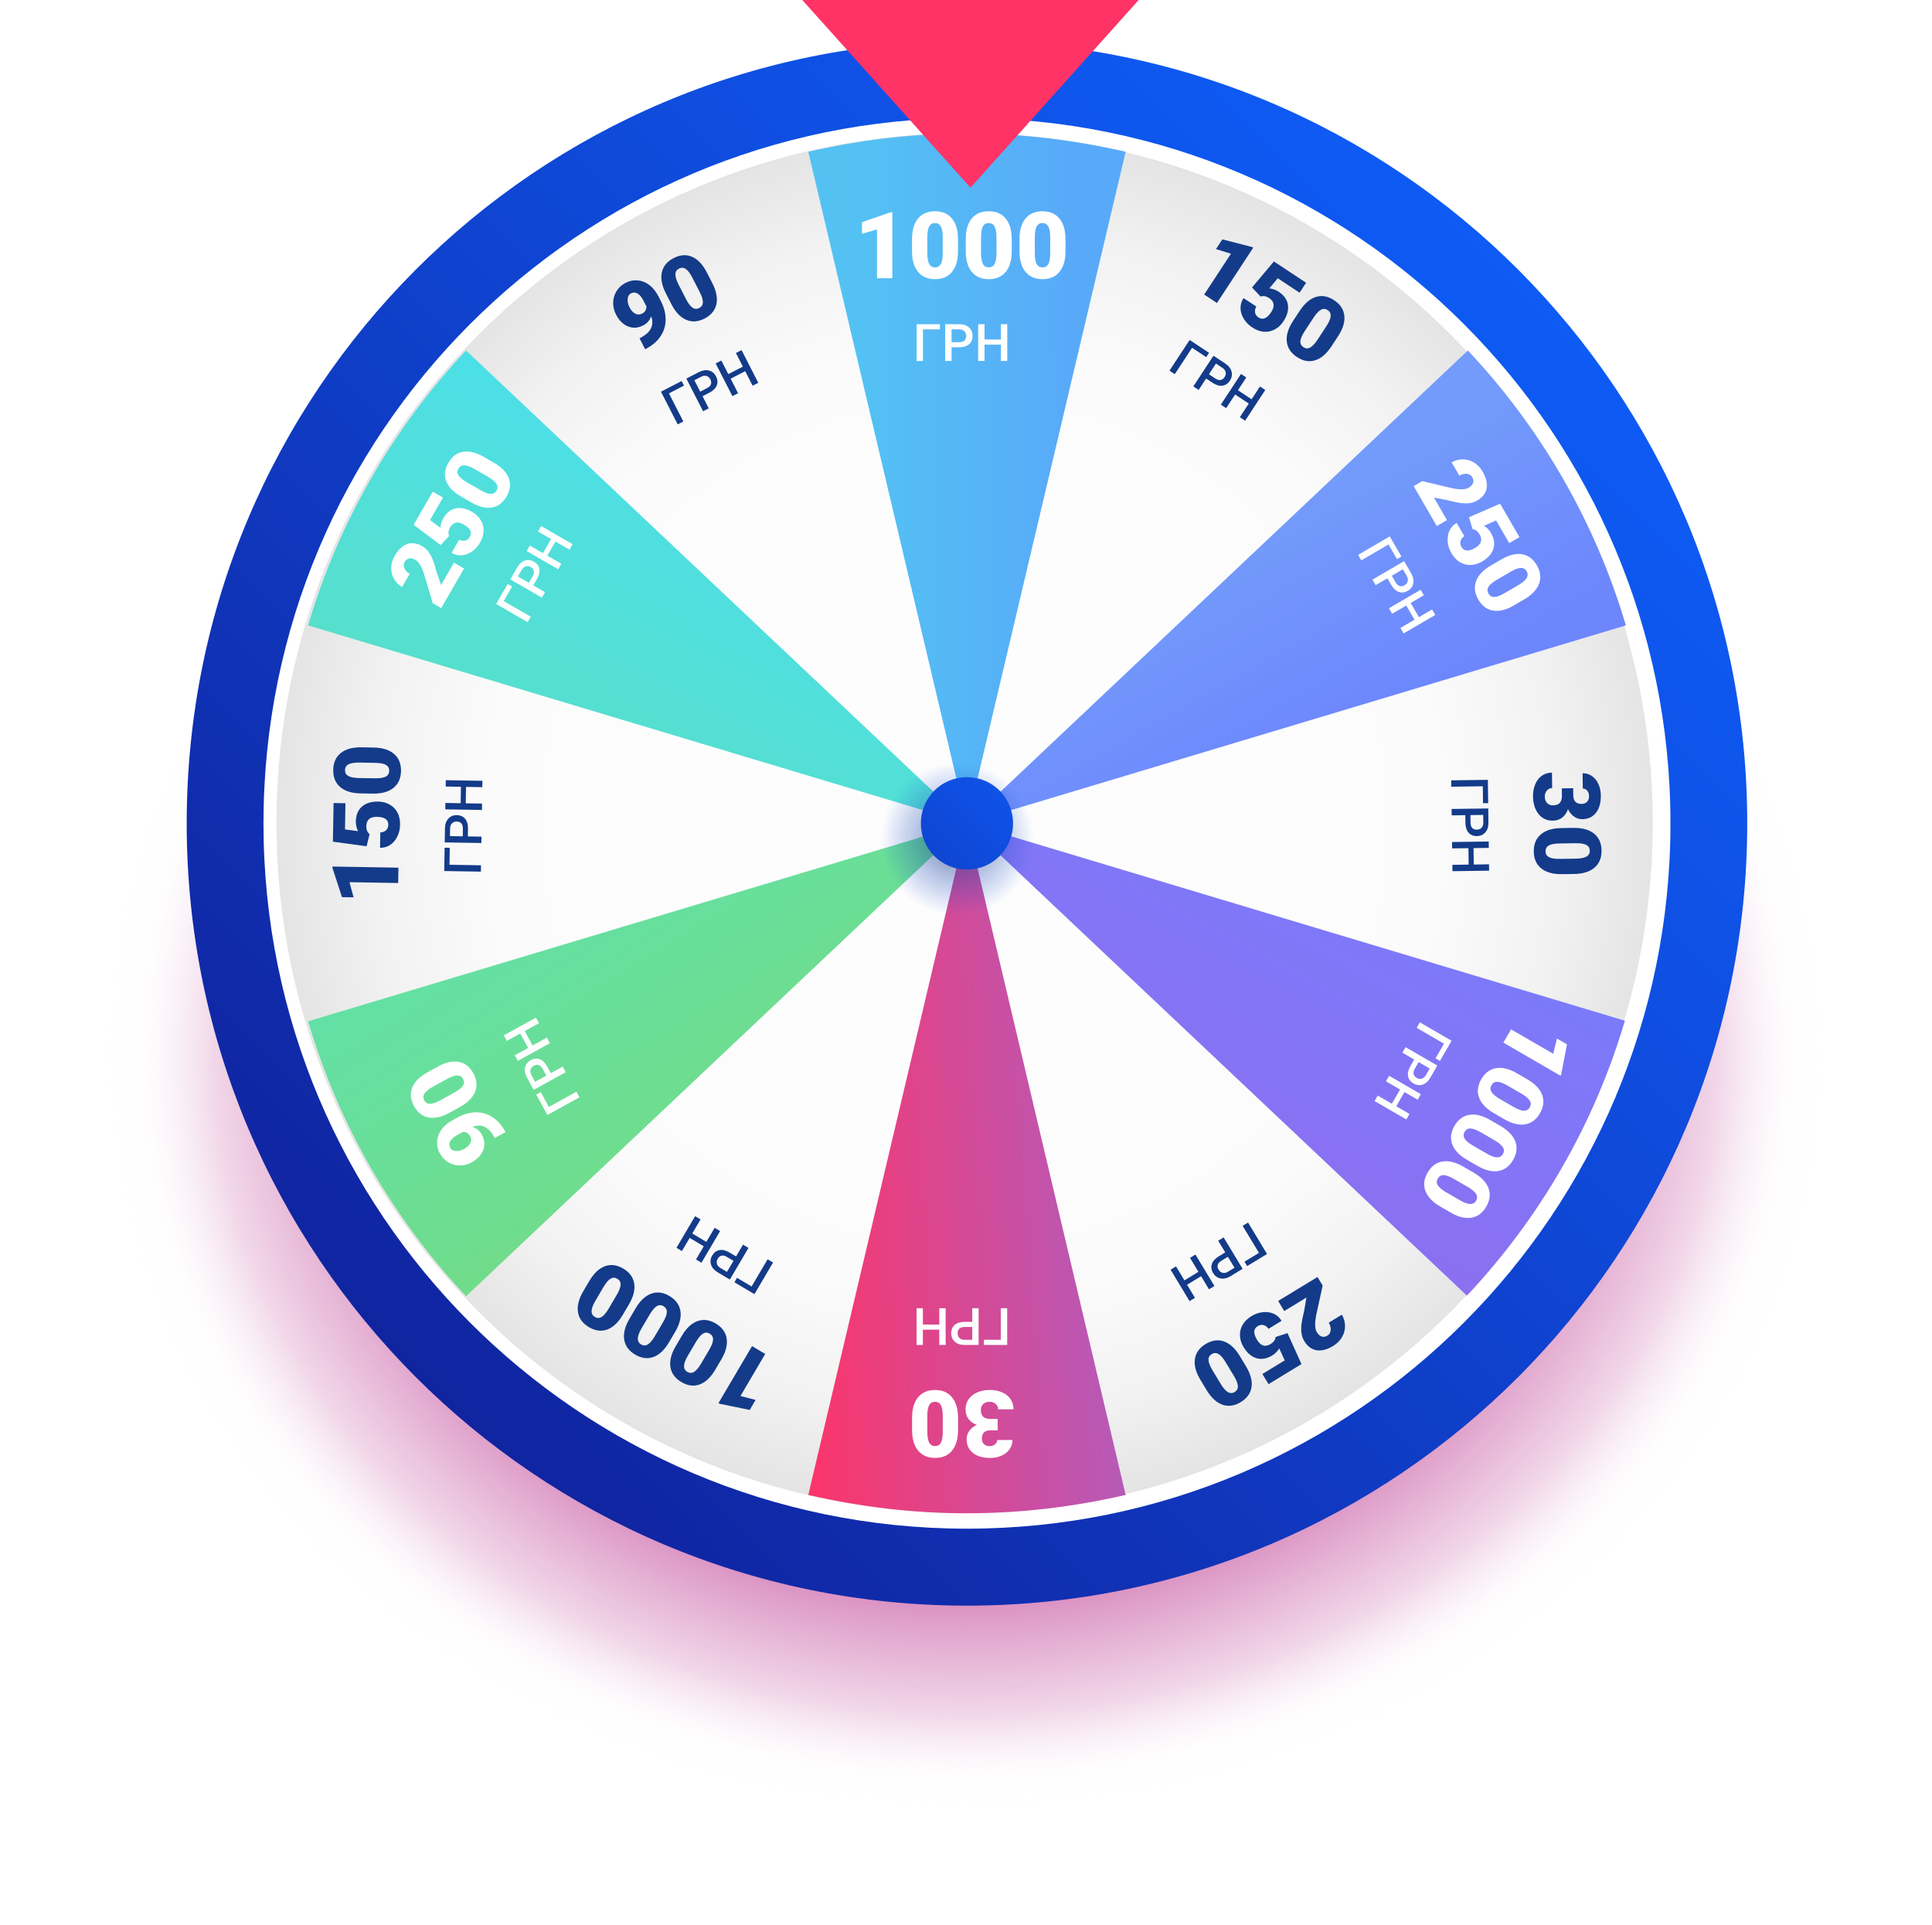 <svg width="580" height="578" viewBox="0 0 580 578" fill="none" xmlns="http://www.w3.org/2000/svg">
<g filter="url(#filter0_f)">
<path d="M290 547.551C433.594 547.551 550 444.075 550 316.432C550 188.788 433.594 85.312 290 85.312C146.406 85.312 30 188.788 30 316.432C30 444.075 146.406 547.551 290 547.551Z" fill="url(#paint0_radial)"/>
</g>
<path d="M290.291 482.041C419.66 482.041 524.534 376.892 524.534 247.184C524.534 117.475 419.66 12.326 290.291 12.326C160.922 12.326 56.048 117.475 56.048 247.184C56.048 376.892 160.922 482.041 290.291 482.041Z" fill="url(#paint1_linear)"/>
<path d="M290.291 458.93C406.929 458.93 501.483 364.128 501.483 247.184C501.483 130.24 406.929 35.438 290.291 35.438C173.653 35.438 79.099 130.24 79.099 247.184C79.099 364.128 173.653 458.93 290.291 458.93Z" fill="white"/>
<path d="M496.163 247.124C496.163 361.581 403.739 454.247 289.582 454.247C175.424 454.247 83 361.581 83 247.124C83 132.666 175.424 40 289.582 40C403.739 40 496.163 132.666 496.163 247.124Z" fill="url(#paint2_radial)"/>
<path d="M290.291 247.184L139.911 105.213C118.177 128.324 101.712 156.498 92.491 187.754L290.291 247.184Z" fill="url(#paint3_linear)"/>
<path d="M290 247L440.381 388.971C462.115 365.859 478.58 337.685 487.8 306.43L290 247Z" fill="url(#paint4_linear)"/>
<path d="M290.291 247.184L139.911 389.155C118.177 366.043 101.712 337.869 92.491 306.613L290.291 247.184Z" fill="url(#paint5_linear)"/>
<path d="M290.291 247.184L337.93 448.805C322.563 452.326 306.756 454.307 290.291 454.307C273.826 454.307 258.02 452.326 242.652 448.805L290.291 247.184Z" fill="url(#paint6_linear)"/>
<path d="M290.291 247.184L440.672 105.213C462.406 128.324 478.871 156.498 488.092 187.754L290.291 247.184Z" fill="url(#paint7_linear)"/>
<path d="M242.652 45.563C258.02 42.041 273.826 40.06 290.291 40.06C306.756 40.06 322.563 42.041 337.93 45.563L290.291 247.184L242.652 45.563Z" fill="url(#paint8_linear)"/>
<g opacity="0.7" filter="url(#filter1_f)">
<path d="M310.488 251.806C310.488 264.572 300.17 274.918 287.437 274.918C274.704 274.918 264.386 264.572 264.386 251.806C264.386 239.04 274.704 228.694 287.437 228.694C300.17 228.915 310.488 239.26 310.488 251.806Z" fill="url(#paint9_radial)"/>
</g>
<path d="M304.122 247.184C304.122 254.888 297.975 261.051 290.291 261.051C282.608 261.051 276.461 254.888 276.461 247.184C276.461 239.48 282.608 233.317 290.291 233.317C297.975 233.317 304.122 239.48 304.122 247.184Z" fill="url(#paint10_linear)"/>
<path d="M291.349 56.348L341.841 0L240.856 0L291.349 56.348Z" fill="#FF3366"/>
<path d="M267.877 83.543H263.279V68.873L258.763 70.196V66.706L267.455 63.693H267.877V83.543Z" fill="white"/>
<path d="M287.6 75.431C287.6 78.112 286.997 80.18 285.791 81.634C284.594 83.088 282.903 83.815 280.717 83.815C278.514 83.815 276.809 83.084 275.603 81.62C274.397 80.157 273.794 78.094 273.794 75.431V71.805C273.794 69.123 274.392 67.056 275.589 65.602C276.795 64.147 278.496 63.42 280.69 63.42C282.885 63.42 284.585 64.152 285.791 65.615C286.997 67.078 287.6 69.146 287.6 71.818V75.431ZM283.016 71.218C283.016 69.791 282.83 68.728 282.458 68.028C282.087 67.319 281.497 66.965 280.69 66.965C279.901 66.965 279.325 67.292 278.963 67.946C278.609 68.601 278.418 69.591 278.391 70.918V75.99C278.391 77.471 278.577 78.557 278.949 79.248C279.321 79.93 279.91 80.271 280.717 80.271C281.497 80.271 282.073 79.939 282.445 79.275C282.816 78.603 283.007 77.553 283.016 76.126V71.218Z" fill="white"/>
<path d="M303.732 75.431C303.732 78.112 303.129 80.18 301.923 81.634C300.726 83.088 299.035 83.815 296.849 83.815C294.646 83.815 292.941 83.084 291.735 81.62C290.529 80.157 289.926 78.094 289.926 75.431V71.805C289.926 69.123 290.524 67.056 291.721 65.602C292.927 64.147 294.628 63.42 296.822 63.42C299.017 63.42 300.717 64.152 301.923 65.615C303.129 67.078 303.732 69.146 303.732 71.818V75.431ZM299.148 71.218C299.148 69.791 298.962 68.728 298.59 68.028C298.219 67.319 297.629 66.965 296.822 66.965C296.033 66.965 295.457 67.292 295.095 67.946C294.741 68.601 294.551 69.591 294.523 70.918V75.99C294.523 77.471 294.709 78.557 295.081 79.248C295.453 79.93 296.042 80.271 296.849 80.271C297.629 80.271 298.205 79.939 298.577 79.275C298.949 78.603 299.139 77.553 299.148 76.126V71.218Z" fill="white"/>
<path d="M319.864 75.431C319.864 78.112 319.261 80.18 318.055 81.634C316.858 83.088 315.167 83.815 312.981 83.815C310.778 83.815 309.073 83.084 307.867 81.62C306.661 80.157 306.058 78.094 306.058 75.431V71.805C306.058 69.123 306.656 67.056 307.853 65.602C309.06 64.147 310.76 63.42 312.954 63.42C315.149 63.42 316.849 64.152 318.055 65.615C319.261 67.078 319.864 69.146 319.864 71.818V75.431ZM315.28 71.218C315.28 69.791 315.094 68.728 314.723 68.028C314.351 67.319 313.761 66.965 312.954 66.965C312.165 66.965 311.59 67.292 311.227 67.946C310.873 68.601 310.683 69.591 310.655 70.918V75.99C310.655 77.471 310.841 78.557 311.213 79.248C311.585 79.93 312.174 80.271 312.981 80.271C313.761 80.271 314.337 79.939 314.709 79.275C315.081 78.603 315.271 77.553 315.28 76.126V71.218Z" fill="white"/>
<path d="M282.158 98.878H277.079V108.361H275.175V97.333H282.158V98.878Z" fill="white"/>
<path d="M285.664 104.263V108.361H283.752V97.333H287.961C289.19 97.333 290.165 97.654 290.886 98.295C291.611 98.936 291.974 99.784 291.974 100.84C291.974 101.92 291.619 102.761 290.908 103.362C290.203 103.963 289.213 104.263 287.938 104.263H285.664ZM285.664 102.726H287.961C288.641 102.726 289.16 102.567 289.518 102.249C289.875 101.925 290.054 101.461 290.054 100.855C290.054 100.259 289.873 99.784 289.51 99.431C289.148 99.073 288.649 98.888 288.014 98.878H285.664V102.726Z" fill="white"/>
<path d="M302.387 108.361H300.483V103.46H295.563V108.361H293.651V97.333H295.563V101.923H300.483V97.333H302.387V108.361Z" fill="white"/>
<path d="M195.502 94.955C195.028 96.201 194.247 97.105 193.159 97.667C191.563 98.49 190.02 98.602 188.53 98.001C187.04 97.4 185.832 96.193 184.905 94.382C184.325 93.25 184.049 92.063 184.077 90.822C184.104 89.581 184.445 88.434 185.098 87.382C185.76 86.325 186.663 85.501 187.808 84.91C188.969 84.311 190.168 84.065 191.406 84.173C192.647 84.269 193.805 84.719 194.879 85.524C195.949 86.321 196.851 87.415 197.583 88.806L198.383 90.37C199.381 92.319 199.863 94.207 199.829 96.034C199.804 97.856 199.283 99.516 198.265 101.012C197.247 102.508 195.799 103.741 193.92 104.711L193.667 104.842L191.99 101.566L192.758 101.155C195.493 99.57 196.408 97.503 195.502 94.955ZM192.751 94.151C193.638 93.693 194.078 92.981 194.072 92.013L193.203 90.314C192.624 89.182 192.006 88.443 191.35 88.097C190.693 87.75 190.043 87.744 189.398 88.076C188.825 88.372 188.503 88.927 188.431 89.741C188.358 90.555 188.545 91.399 188.992 92.272C189.464 93.194 190.038 93.828 190.715 94.174C191.387 94.512 192.066 94.505 192.751 94.151Z" fill="#133B89"/>
<path d="M213.842 85C215.063 87.386 215.468 89.502 215.058 91.349C214.656 93.192 213.483 94.615 211.54 95.618C209.581 96.629 207.733 96.76 205.994 96.011C204.255 95.263 202.78 93.704 201.567 91.334L199.916 88.108C198.695 85.722 198.286 83.608 198.688 81.764C199.098 79.917 200.279 78.49 202.23 77.483C204.181 76.477 206.025 76.347 207.764 77.096C209.503 77.845 210.98 79.408 212.197 81.785L213.842 85ZM207.848 83.355C207.199 82.085 206.549 81.224 205.9 80.772C205.247 80.312 204.561 80.267 203.844 80.637C203.142 80.999 202.779 81.555 202.755 82.303C202.738 83.048 203.02 84.017 203.6 85.21L205.909 89.722C206.584 91.04 207.244 91.922 207.889 92.366C208.53 92.802 209.209 92.834 209.926 92.464C210.62 92.106 210.981 91.547 211.009 90.786C211.033 90.017 210.725 88.996 210.083 87.722L207.848 83.355Z" fill="#133B89"/>
<path d="M205.337 115.761L200.822 118.091L205.14 126.529L203.447 127.402L198.426 117.59L204.634 114.387L205.337 115.761Z" fill="#133B89"/>
<path d="M210.907 118.944L212.772 122.59L211.073 123.467L206.051 113.655L209.793 111.724C210.886 111.16 211.899 110.998 212.831 111.238C213.768 111.476 214.477 112.064 214.958 113.003C215.45 113.965 215.517 114.876 215.159 115.736C214.805 116.594 214.062 117.316 212.929 117.901L210.907 118.944ZM210.206 117.576L212.249 116.522C212.854 116.21 213.242 115.831 213.416 115.384C213.587 114.932 213.534 114.436 213.258 113.897C212.987 113.367 212.609 113.028 212.126 112.88C211.64 112.727 211.113 112.792 210.544 113.075L208.455 114.153L210.206 117.576Z" fill="#133B89"/>
<path d="M227.64 114.918L225.947 115.791L223.716 111.431L219.342 113.688L221.574 118.048L219.874 118.926L214.852 109.113L216.552 108.236L218.642 112.32L223.016 110.063L220.926 105.979L222.619 105.105L227.64 114.918Z" fill="#133B89"/>
<path d="M365.334 90.964L361.497 88.425L369.54 76.169L365.046 74.78L366.959 71.864L375.865 74.147L376.217 74.379L365.334 90.964Z" fill="#133B89"/>
<path d="M375.866 86.302L382.437 78.496L392.097 84.887L390.139 87.872L383.589 83.538L381.055 86.582C381.432 86.603 381.88 86.697 382.398 86.866C382.924 87.04 383.399 87.267 383.823 87.548C385.465 88.635 386.404 89.958 386.639 91.519C386.887 93.076 386.433 94.736 385.277 96.498C384.579 97.561 383.708 98.368 382.663 98.918C381.631 99.465 380.535 99.688 379.376 99.585C378.217 99.483 377.055 99.046 375.889 98.275C374.852 97.589 374.019 96.733 373.39 95.706C372.766 94.673 372.441 93.614 372.415 92.529C372.393 91.437 372.696 90.422 373.321 89.486L377.158 92.024C376.797 92.657 376.674 93.267 376.787 93.854C376.901 94.441 377.242 94.923 377.81 95.298C379.096 96.149 380.367 95.618 381.623 93.705C382.784 91.935 382.577 90.53 381.003 89.488C380.11 88.897 379.255 88.745 378.437 89.032L375.866 86.302Z" fill="#133B89"/>
<path d="M399.704 103.986C398.234 106.226 396.597 107.62 394.793 108.169C392.997 108.723 391.187 108.397 389.363 107.19C387.524 105.974 386.503 104.421 386.299 102.532C386.094 100.644 386.722 98.587 388.182 96.362L390.17 93.332C391.64 91.092 393.273 89.695 395.069 89.141C396.873 88.592 398.691 88.923 400.522 90.135C402.353 91.347 403.371 92.897 403.576 94.786C403.78 96.674 403.149 98.735 401.685 100.967L399.704 103.986ZM398.188 97.935C398.97 96.743 399.398 95.752 399.471 94.962C399.55 94.164 399.252 93.542 398.579 93.097C397.92 92.661 397.26 92.617 396.599 92.963C395.945 93.314 395.243 94.037 394.493 95.131L391.712 99.368C390.9 100.606 390.46 101.616 390.392 102.398C390.328 103.173 390.633 103.783 391.307 104.229C391.957 104.659 392.62 104.7 393.294 104.351C393.973 103.995 394.707 103.223 395.497 102.035L398.188 97.935Z" fill="#133B89"/>
<path d="M362.113 107.209L357.875 104.404L352.676 112.327L351.087 111.276L357.133 102.062L362.96 105.918L362.113 107.209Z" fill="#133B89"/>
<path d="M362.087 113.644L359.84 117.067L358.245 116.012L364.291 106.798L367.803 109.122C368.829 109.801 369.467 110.607 369.717 111.541C369.97 112.477 369.808 113.386 369.229 114.268C368.637 115.171 367.88 115.677 366.958 115.787C366.04 115.899 365.049 115.604 363.985 114.9L362.087 113.644ZM362.93 112.359L364.847 113.628C365.414 114.004 365.935 114.157 366.408 114.089C366.883 114.016 367.287 113.727 367.619 113.221C367.946 112.723 368.055 112.226 367.946 111.731C367.84 111.231 367.525 110.801 367 110.443L365.039 109.145L362.93 112.359Z" fill="#133B89"/>
<path d="M373.796 126.302L372.207 125.25L374.894 121.156L370.788 118.44L368.102 122.534L366.506 121.478L372.552 112.265L374.148 113.32L371.631 117.155L375.737 119.872L378.253 116.037L379.842 117.088L373.796 126.302Z" fill="#133B89"/>
<path d="M472.281 236.632L472.311 238.799C472.335 240.517 473.186 241.364 474.863 241.341C475.516 241.331 476.043 241.12 476.446 240.705C476.857 240.29 477.058 239.71 477.048 238.965C477.039 238.356 476.855 237.827 476.495 237.378C476.135 236.937 475.693 236.721 475.167 236.728L475.103 232.134C476.146 232.12 477.08 232.397 477.904 232.968C478.728 233.538 479.373 234.333 479.841 235.354C480.318 236.384 480.565 237.516 480.582 238.752C480.612 240.961 480.133 242.703 479.144 243.981C478.155 245.258 476.781 245.909 475.022 245.933C474.169 245.945 473.359 245.693 472.59 245.176C471.83 244.669 471.208 243.918 470.722 242.925C470.356 243.985 469.787 244.82 469.016 245.43C468.253 246.041 467.301 246.354 466.158 246.37C464.39 246.394 462.966 245.733 461.887 244.384C460.807 243.036 460.252 241.253 460.221 239.035C460.203 237.736 460.431 236.524 460.906 235.399C461.389 234.283 462.062 233.433 462.925 232.849C463.796 232.264 464.79 231.964 465.905 231.948L465.969 236.569C465.361 236.578 464.839 236.831 464.401 237.328C463.964 237.824 463.75 238.432 463.76 239.15C463.771 239.959 464.002 240.601 464.453 241.076C464.913 241.552 465.492 241.784 466.19 241.775C467.187 241.761 467.891 241.501 468.301 240.995C468.712 240.49 468.911 239.796 468.898 238.915L468.868 236.679L472.281 236.632Z" fill="#133B89"/>
<path d="M468.91 262.434C466.235 262.471 464.164 261.895 462.697 260.707C461.229 259.527 460.48 257.843 460.45 255.652C460.42 253.444 461.126 251.725 462.569 250.496C464.012 249.268 466.062 248.635 468.719 248.598L472.337 248.547C475.012 248.51 477.083 249.081 478.55 250.261C480.018 251.449 480.766 253.143 480.797 255.342C480.827 257.542 480.121 259.256 478.677 260.485C477.234 261.714 475.18 262.347 472.514 262.384L468.91 262.434ZM473.049 257.781C474.473 257.762 475.531 257.561 476.224 257.178C476.926 256.796 477.272 256.2 477.26 255.391C477.25 254.601 476.915 254.028 476.257 253.674C475.6 253.329 474.609 253.151 473.284 253.143L468.225 253.213C466.747 253.233 465.666 253.435 464.982 253.817C464.307 254.199 463.975 254.794 463.986 255.603C463.997 256.385 464.336 256.957 465.003 257.321C465.679 257.684 466.729 257.86 468.153 257.85L473.049 257.781Z" fill="#133B89"/>
<path d="M445.22 241.138L445.15 236.048L435.69 236.18L435.663 234.271L446.665 234.119L446.761 241.116L445.22 241.138Z" fill="#133B89"/>
<path d="M439.896 244.726L435.808 244.783L435.782 242.867L446.783 242.714L446.842 246.932C446.859 248.164 446.552 249.146 445.922 249.877C445.293 250.612 444.451 250.988 443.399 251.002C442.321 251.017 441.477 250.673 440.868 249.97C440.258 249.271 439.945 248.283 439.927 247.006L439.896 244.726ZM441.43 244.705L441.462 247.007C441.471 247.689 441.637 248.207 441.959 248.561C442.287 248.915 442.752 249.087 443.357 249.079C443.951 249.071 444.422 248.882 444.77 248.514C445.123 248.145 445.3 247.643 445.301 247.007L445.268 244.652L441.43 244.705Z" fill="#133B89"/>
<path d="M436.039 261.543L436.013 259.634L440.902 259.566L440.834 254.636L435.945 254.704L435.919 252.788L446.92 252.635L446.947 254.551L442.368 254.615L442.436 259.545L447.015 259.481L447.041 261.39L436.039 261.543Z" fill="#133B89"/>
<path d="M383.708 390.563L395.521 383.374L397.07 385.941L395.092 394.991C394.675 397.339 394.739 398.964 395.284 399.866C395.725 400.597 396.219 401.057 396.767 401.244C397.315 401.432 397.891 401.342 398.496 400.974C399.092 400.611 399.422 400.059 399.484 399.32C399.551 398.588 399.355 397.841 398.895 397.079L402.825 394.687C403.454 395.729 403.774 396.848 403.785 398.043C403.8 399.245 403.497 400.376 402.875 401.435C402.253 402.494 401.372 403.37 400.233 404.064C398.404 405.177 396.741 405.609 395.245 405.361C393.741 405.117 392.511 404.201 391.553 402.615C391.15 401.946 390.88 401.217 390.743 400.429C390.611 399.648 390.597 398.747 390.702 397.726C390.803 396.718 391.084 395.277 391.542 393.403L392.2 389.542L385.538 393.596L383.708 390.563Z" fill="#133B89"/>
<path d="M386.511 400.213L390.714 409.521L380.819 415.543L378.975 412.486L385.684 408.404L384.033 404.799C383.852 405.132 383.575 405.498 383.2 405.896C382.818 406.298 382.41 406.632 381.976 406.896C380.294 407.92 378.701 408.203 377.196 407.747C375.688 407.304 374.39 406.18 373.301 404.376C372.644 403.287 372.293 402.151 372.246 400.967C372.196 399.796 372.466 398.706 373.056 397.699C373.645 396.692 374.537 395.825 375.731 395.098C376.793 394.452 377.92 394.064 379.113 393.933C380.311 393.81 381.403 393.97 382.39 394.411C383.382 394.86 384.165 395.569 384.739 396.538L380.809 398.93C380.395 398.331 379.899 397.958 379.322 397.809C378.745 397.661 378.166 397.763 377.584 398.117C376.267 398.919 376.199 400.3 377.382 402.26C378.475 404.072 379.828 404.487 381.44 403.506C382.355 402.949 382.859 402.239 382.952 401.374L386.511 400.213Z" fill="#133B89"/>
<path d="M360.376 414.251C358.991 411.957 358.439 409.874 358.719 408.002C358.991 406.135 360.062 404.633 361.93 403.497C363.813 402.35 365.648 402.09 367.435 402.714C369.221 403.339 370.802 404.791 372.177 407.069L374.05 410.172C375.434 412.467 375.99 414.547 375.718 416.414C375.438 418.286 374.36 419.792 372.484 420.934C370.608 422.075 368.777 422.334 366.991 421.709C365.204 421.084 363.621 419.629 362.241 417.342L360.376 414.251ZM366.469 415.471C367.206 416.692 367.914 417.505 368.593 417.911C369.277 418.324 369.964 418.321 370.654 417.901C371.328 417.49 371.651 416.911 371.624 416.162C371.588 415.418 371.239 414.472 370.577 413.322L367.958 408.983C367.194 407.715 366.474 406.882 365.799 406.485C365.13 406.095 364.45 406.11 363.76 406.53C363.093 406.935 362.772 407.519 362.797 408.28C362.827 409.049 363.206 410.046 363.935 411.272L366.469 415.471Z" fill="#133B89"/>
<path d="M373.605 378.77L377.945 376.129L373.049 368.015L374.677 367.024L380.371 376.46L374.402 380.092L373.605 378.77Z" fill="#133B89"/>
<path d="M367.827 375.986L365.711 372.48L367.345 371.486L373.04 380.921L369.442 383.111C368.391 383.75 367.392 383.983 366.445 383.809C365.494 383.638 364.746 383.101 364.201 382.198C363.643 381.273 363.513 380.369 363.809 379.485C364.102 378.604 364.793 377.832 365.883 377.169L367.827 375.986ZM368.621 377.302L366.657 378.497C366.076 378.85 365.714 379.256 365.573 379.715C365.434 380.177 365.521 380.668 365.834 381.186C366.142 381.696 366.542 382.008 367.034 382.122C367.529 382.24 368.051 382.138 368.599 381.816L370.608 380.594L368.621 377.302Z" fill="#133B89"/>
<path d="M351.416 381.179L353.044 380.188L355.575 384.381L359.78 381.822L357.249 377.629L358.884 376.635L364.578 386.071L362.944 387.065L360.574 383.138L356.368 385.697L358.738 389.624L357.111 390.615L351.416 381.179Z" fill="#133B89"/>
<path d="M225.769 404.126L229.724 406.475L222.284 419.107L226.839 420.276L225.069 423.281L216.063 421.434L215.701 421.219L225.769 404.126Z" fill="#133B89"/>
<path d="M204.687 401.033C206.047 398.724 207.615 397.251 209.39 396.616C211.157 395.975 212.981 396.213 214.861 397.33C216.757 398.456 217.852 399.957 218.148 401.833C218.443 403.71 217.915 405.794 216.564 408.088L214.725 411.21C213.365 413.519 211.801 414.994 210.034 415.634C208.259 416.27 206.427 416.028 204.539 414.906C202.652 413.785 201.56 412.286 201.265 410.41C200.969 408.533 201.499 406.445 202.855 404.144L204.687 401.033ZM206.494 407.003C205.77 408.231 205.391 409.242 205.356 410.035C205.316 410.835 205.643 411.442 206.337 411.854C207.016 412.257 207.677 412.27 208.321 411.891C208.958 411.509 209.624 410.753 210.32 409.624L212.893 405.257C213.644 403.981 214.035 402.951 214.066 402.166C214.092 401.389 213.758 400.794 213.063 400.382C212.392 399.984 211.729 399.975 211.072 400.356C210.411 400.746 209.715 401.552 208.983 402.776L206.494 407.003Z" fill="#133B89"/>
<path d="M190.809 392.789C192.169 390.481 193.737 389.008 195.512 388.372C197.279 387.732 199.103 387.97 200.983 389.086C202.879 390.212 203.974 391.714 204.27 393.59C204.565 395.466 204.037 397.551 202.686 399.844L200.847 402.967C199.487 405.276 197.923 406.75 196.156 407.391C194.381 408.027 192.549 407.784 190.661 406.663C188.774 405.542 187.682 404.043 187.387 402.166C187.091 400.29 187.621 398.201 188.977 395.9L190.809 392.789ZM192.616 398.759C191.892 399.988 191.513 400.999 191.478 401.791C191.438 402.592 191.765 403.198 192.459 403.611C193.138 404.014 193.799 404.026 194.443 403.648C195.08 403.265 195.746 402.509 196.442 401.381L199.015 397.014C199.766 395.738 200.157 394.708 200.188 393.923C200.214 393.146 199.88 392.551 199.185 392.139C198.514 391.74 197.851 391.732 197.194 392.113C196.533 392.502 195.837 393.309 195.105 394.533L192.616 398.759Z" fill="#133B89"/>
<path d="M176.931 384.546C178.291 382.237 179.859 380.765 181.634 380.129C183.401 379.488 185.225 379.726 187.105 380.843C189.001 381.969 190.096 383.47 190.392 385.347C190.687 387.223 190.159 389.308 188.808 391.601L186.969 394.724C185.609 397.032 184.045 398.507 182.278 399.148C180.503 399.784 178.671 399.541 176.783 398.42C174.896 397.298 173.804 395.799 173.509 393.923C173.213 392.047 173.743 389.958 175.099 387.657L176.931 384.546ZM178.738 390.516C178.014 391.745 177.635 392.755 177.6 393.548C177.56 394.348 177.887 394.955 178.581 395.367C179.26 395.77 179.921 395.783 180.565 395.405C181.202 395.022 181.868 394.266 182.564 393.137L185.137 388.77C185.888 387.494 186.279 386.464 186.31 385.679C186.336 384.902 186.001 384.308 185.307 383.895C184.636 383.497 183.973 383.488 183.316 383.87C182.655 384.259 181.959 385.065 181.227 386.29L178.738 390.516Z" fill="#133B89"/>
<path d="M221.263 383.623L225.631 386.218L230.441 378.052L232.079 379.025L226.486 388.521L220.479 384.953L221.263 383.623Z" fill="#133B89"/>
<path d="M220.978 377.194L223.056 373.665L224.701 374.642L219.107 384.138L215.486 381.988C214.429 381.359 213.753 380.585 213.458 379.665C213.16 378.742 213.278 377.826 213.813 376.917C214.361 375.987 215.093 375.444 216.009 375.29C216.921 375.133 217.925 375.38 219.021 376.031L220.978 377.194ZM220.198 378.518L218.222 377.344C217.637 376.996 217.11 376.868 216.641 376.959C216.169 377.055 215.779 377.363 215.472 377.885C215.17 378.398 215.085 378.9 215.218 379.389C215.348 379.883 215.684 380.297 216.225 380.63L218.246 381.831L220.198 378.518Z" fill="#133B89"/>
<path d="M208.67 365.12L210.308 366.093L207.822 370.313L212.055 372.827L214.54 368.607L216.185 369.584L210.591 379.08L208.946 378.103L211.275 374.151L207.043 371.637L204.714 375.589L203.076 374.616L208.67 365.12Z" fill="#133B89"/>
<path d="M119.619 260.488L119.541 265.095L104.907 264.845L106.15 269.393L102.668 269.333L99.81 260.572L99.818 260.149L119.619 260.488Z" fill="#133B89"/>
<path d="M110.042 254.066L99.944 252.679L100.141 241.079L103.704 241.14L103.571 249.005L107.494 249.522C107.309 249.192 107.148 248.762 107.012 248.233C106.876 247.694 106.813 247.17 106.821 246.661C106.855 244.689 107.465 243.186 108.653 242.152C109.831 241.109 111.472 240.605 113.576 240.641C114.845 240.663 115.992 240.969 117.016 241.559C118.031 242.14 118.806 242.949 119.342 243.985C119.877 245.021 120.133 246.239 120.11 247.639C120.088 248.884 119.815 250.047 119.288 251.129C118.753 252.21 118.036 253.053 117.137 253.655C116.229 254.258 115.213 254.545 114.089 254.517L114.167 249.909C114.893 249.876 115.473 249.654 115.906 249.244C116.339 248.833 116.561 248.287 116.573 247.605C116.599 246.06 115.47 245.268 113.185 245.229C111.073 245.193 110 246.12 109.968 248.01C109.95 249.083 110.281 249.888 110.961 250.427L110.042 254.066Z" fill="#133B89"/>
<path d="M112.137 224.418C114.812 224.464 116.864 225.103 118.294 226.337C119.725 227.561 120.421 229.268 120.384 231.458C120.347 233.667 119.588 235.363 118.107 236.546C116.627 237.73 114.559 238.299 111.902 238.254L108.285 238.192C105.61 238.146 103.557 237.511 102.127 236.286C100.697 235.053 100 233.337 100.038 231.138C100.075 228.938 100.834 227.247 102.314 226.063C103.794 224.88 105.867 224.311 108.533 224.356L112.137 224.418ZM107.857 228.94C106.433 228.915 105.369 229.084 104.665 229.444C103.951 229.805 103.588 230.389 103.574 231.198C103.56 231.989 103.877 232.571 104.524 232.946C105.17 233.312 106.155 233.519 107.479 233.569L112.538 233.656C114.016 233.681 115.103 233.513 115.798 233.153C116.484 232.792 116.834 232.207 116.848 231.398C116.861 230.616 116.54 230.034 115.885 229.65C115.22 229.266 114.176 229.057 112.753 229.024L107.857 228.94Z" fill="#133B89"/>
<path d="M135.024 254.522L134.937 259.611L144.397 259.773L144.365 261.681L133.364 261.493L133.482 254.495L135.024 254.522Z" fill="#133B89"/>
<path d="M140.455 251.1L144.543 251.17L144.51 253.086L133.509 252.898L133.581 248.68C133.602 247.448 133.938 246.476 134.59 245.765C135.242 245.049 136.095 244.7 137.148 244.718C138.225 244.737 139.058 245.107 139.645 245.829C140.233 246.546 140.516 247.543 140.494 248.821L140.455 251.1ZM138.922 251.074L138.961 248.772C138.972 248.09 138.822 247.567 138.511 247.203C138.195 246.84 137.734 246.652 137.13 246.642C136.536 246.632 136.059 246.805 135.7 247.163C135.336 247.52 135.144 248.017 135.123 248.653L135.083 251.008L138.922 251.074Z" fill="#133B89"/>
<path d="M144.827 234.411L144.795 236.32L139.906 236.236L139.823 241.166L144.711 241.25L144.679 243.165L133.678 242.977L133.71 241.061L138.289 241.14L138.373 236.21L133.794 236.131L133.826 234.223L144.827 234.411Z" fill="#133B89"/>
<path d="M299.502 429.41L297.339 429.41C295.625 429.41 294.768 430.251 294.768 431.932C294.768 432.587 294.972 433.119 295.38 433.528C295.788 433.946 296.364 434.155 297.108 434.155C297.715 434.155 298.246 433.977 298.699 433.623C299.144 433.268 299.366 432.828 299.366 432.301L303.95 432.301C303.95 433.346 303.659 434.277 303.079 435.095C302.499 435.913 301.696 436.549 300.671 437.004C299.638 437.467 298.504 437.699 297.271 437.699C295.067 437.699 293.335 437.195 292.075 436.186C290.814 435.177 290.184 433.791 290.184 432.028C290.184 431.174 290.447 430.365 290.973 429.601C291.49 428.847 292.247 428.233 293.245 427.761C292.193 427.379 291.368 426.797 290.769 426.016C290.171 425.243 289.871 424.284 289.871 423.139C289.871 421.367 290.552 419.949 291.912 418.886C293.272 417.822 295.058 417.291 297.271 417.291C298.568 417.291 299.774 417.536 300.889 418.027C301.995 418.527 302.834 419.213 303.406 420.085C303.977 420.967 304.262 421.967 304.262 423.085L299.651 423.085C299.651 422.476 299.406 421.949 298.917 421.503C298.427 421.058 297.824 420.835 297.108 420.835C296.301 420.835 295.657 421.058 295.176 421.503C294.696 421.958 294.455 422.535 294.455 423.235C294.455 424.234 294.705 424.943 295.203 425.361C295.702 425.779 296.391 425.988 297.271 425.988L299.502 425.988L299.502 429.41Z" fill="white"/>
<path d="M273.807 425.675C273.807 422.994 274.41 420.926 275.616 419.472C276.813 418.018 278.505 417.291 280.69 417.291C282.894 417.291 284.598 418.022 285.804 419.485C287.01 420.949 287.613 423.012 287.613 425.675L287.613 429.301C287.613 431.982 287.015 434.05 285.818 435.504C284.612 436.958 282.912 437.686 280.717 437.686C278.523 437.686 276.822 436.954 275.616 435.491C274.41 434.027 273.807 431.96 273.807 429.288L273.807 425.675ZM278.391 429.887C278.391 431.314 278.577 432.378 278.949 433.078C279.321 433.787 279.91 434.141 280.717 434.141C281.506 434.141 282.082 433.814 282.445 433.159C282.798 432.505 282.989 431.514 283.016 430.187L283.016 425.116C283.016 423.634 282.83 422.548 282.458 421.858C282.086 421.176 281.497 420.835 280.69 420.835C279.91 420.835 279.334 421.167 278.963 421.83C278.591 422.503 278.4 423.553 278.391 424.98L278.391 429.887Z" fill="white"/>
<path d="M295.382 402.228L300.46 402.228L300.46 392.745L302.364 392.745L302.364 403.773L295.382 403.773L295.382 402.228Z" fill="white"/>
<path d="M291.875 396.843L291.875 392.745L293.787 392.745L293.787 403.773L289.578 403.773C288.349 403.773 287.374 403.452 286.654 402.811C285.928 402.169 285.566 401.321 285.566 400.266C285.566 399.185 285.921 398.345 286.631 397.744C287.336 397.143 288.326 396.843 289.601 396.843L291.875 396.843ZM291.875 398.38L289.578 398.38C288.898 398.38 288.379 398.539 288.022 398.857C287.664 399.18 287.485 399.645 287.485 400.251C287.485 400.847 287.666 401.321 288.029 401.675C288.392 402.033 288.891 402.217 289.525 402.228L291.875 402.228L291.875 398.38Z" fill="white"/>
<path d="M275.152 392.745L277.057 392.745L277.057 397.645L281.976 397.645L281.976 392.745L283.888 392.745L283.888 403.773L281.976 403.773L281.976 399.183L277.057 399.183L277.057 403.773L275.152 403.773L275.152 392.745Z" fill="white"/>
<path d="M451.326 313.011L453.621 309.018L466.29 316.363L467.403 311.78L470.417 313.527L468.679 322.584L468.469 322.95L451.326 313.011Z" fill="white"/>
<path d="M448.484 334.2C446.168 332.858 444.684 331.299 444.03 329.523C443.372 327.756 443.588 325.923 444.679 324.025C445.779 322.112 447.263 320.997 449.128 320.683C450.994 320.368 453.077 320.877 455.377 322.211L458.509 324.027C460.825 325.369 462.312 326.924 462.97 328.692C463.624 330.467 463.403 332.308 462.307 334.214C461.211 336.119 459.731 337.229 457.865 337.544C455.999 337.859 453.912 337.347 451.604 336.009L448.484 334.2ZM454.411 332.329C455.643 333.043 456.654 333.414 457.444 333.442C458.242 333.474 458.843 333.14 459.246 332.439C459.64 331.754 459.645 331.09 459.26 330.447C458.872 329.812 458.111 329.151 456.979 328.463L452.599 325.924C451.32 325.182 450.289 324.799 449.506 324.776C448.732 324.758 448.144 325.099 447.741 325.8C447.351 326.477 447.35 327.143 447.738 327.798C448.133 328.458 448.944 329.149 450.172 329.871L454.411 332.329Z" fill="white"/>
<path d="M440.429 348.209C438.114 346.867 436.629 345.308 435.975 343.533C435.317 341.765 435.534 339.932 436.625 338.034C437.725 336.121 439.208 335.007 441.074 334.692C442.94 334.377 445.023 334.887 447.323 336.22L450.455 338.036C452.77 339.378 454.257 340.933 454.915 342.701C455.569 344.477 455.348 346.317 454.252 348.223C453.157 350.129 451.676 351.239 449.81 351.553C447.944 351.868 445.857 351.356 443.55 350.018L440.429 348.209ZM446.356 346.338C447.589 347.053 448.6 347.424 449.39 347.451C450.188 347.483 450.788 347.149 451.191 346.448C451.585 345.763 451.59 345.099 451.206 344.456C450.817 343.822 450.057 343.16 448.924 342.472L444.544 339.933C443.265 339.191 442.234 338.809 441.452 338.786C440.678 338.767 440.089 339.108 439.686 339.809C439.297 340.486 439.296 341.153 439.683 341.808C440.078 342.467 440.89 343.158 442.118 343.881L446.356 346.338Z" fill="white"/>
<path d="M432.375 362.219C430.059 360.876 428.575 359.317 427.921 357.542C427.263 355.774 427.479 353.941 428.57 352.044C429.67 350.13 431.153 349.016 433.019 348.701C434.885 348.387 436.968 348.896 439.268 350.229L442.4 352.045C444.716 353.388 446.203 354.943 446.861 356.71C447.515 358.486 447.294 360.326 446.198 362.232C445.102 364.138 443.621 365.248 441.756 365.563C439.89 365.877 437.803 365.366 435.495 364.028L432.375 362.219ZM438.302 360.347C439.534 361.062 440.545 361.433 441.335 361.46C442.133 361.492 442.734 361.158 443.137 360.457C443.531 359.772 443.535 359.108 443.151 358.466C442.763 357.831 442.002 357.169 440.87 356.481L436.49 353.942C435.21 353.2 434.18 352.818 433.397 352.795C432.623 352.776 432.034 353.118 431.632 353.818C431.242 354.496 431.241 355.162 431.629 355.817C432.024 356.477 432.835 357.168 434.063 357.89L438.302 360.347Z" fill="white"/>
<path d="M430.951 317.734L433.486 313.324L425.297 308.576L426.248 306.922L435.772 312.444L432.285 318.507L430.951 317.734Z" fill="white"/>
<path d="M424.55 318.082L421.011 316.03L421.965 314.37L431.489 319.892L429.388 323.547C428.774 324.615 428.01 325.301 427.097 325.605C426.181 325.914 425.267 325.804 424.356 325.276C423.423 324.735 422.874 324.005 422.71 323.088C422.543 322.174 422.778 321.164 423.414 320.057L424.55 318.082ZM425.877 318.852L424.73 320.847C424.391 321.438 424.269 321.968 424.365 322.438C424.466 322.91 424.778 323.298 425.301 323.601C425.816 323.9 426.316 323.98 426.802 323.842C427.293 323.706 427.701 323.366 428.027 322.819L429.2 320.779L425.877 318.852Z" fill="white"/>
<path d="M412.661 330.553L413.612 328.899L417.844 331.353L420.3 327.081L416.068 324.627L417.023 322.967L426.547 328.489L425.592 330.149L421.628 327.851L419.172 332.123L423.136 334.421L422.185 336.075L412.661 330.553Z" fill="white"/>
<path d="M431.329 157.924L424.392 145.945L426.978 144.435L435.956 146.577C438.287 147.035 439.907 146.999 440.815 146.468C441.552 146.038 442.019 145.55 442.216 145.003C442.413 144.457 442.335 143.877 441.979 143.264C441.629 142.659 441.086 142.318 440.35 142.243C439.623 142.163 438.875 142.347 438.107 142.796L435.799 138.81C436.849 138.197 437.969 137.896 439.159 137.905C440.358 137.91 441.478 138.234 442.521 138.877C443.565 139.519 444.421 140.418 445.09 141.574C446.164 143.429 446.563 145.105 446.287 146.602C446.016 148.107 445.081 149.326 443.483 150.26C442.809 150.653 442.078 150.912 441.29 151.035C440.509 151.154 439.612 151.152 438.597 151.03C437.595 150.91 436.165 150.604 434.307 150.111L430.473 149.384L434.385 156.14L431.329 157.924Z" fill="white"/>
<path d="M440.995 155.278L450.346 151.222L456.157 161.256L453.078 163.054L449.138 156.25L445.516 157.845C445.844 158.032 446.203 158.316 446.593 158.699C446.987 159.09 447.311 159.505 447.566 159.945C448.554 161.651 448.806 163.255 448.324 164.757C447.853 166.262 446.709 167.546 444.891 168.607C443.794 169.248 442.656 169.581 441.476 169.608C440.308 169.637 439.228 169.348 438.236 168.738C437.244 168.129 436.397 167.219 435.696 166.009C435.073 164.932 434.707 163.794 434.6 162.594C434.5 161.39 434.679 160.297 435.138 159.314C435.604 158.326 436.325 157.553 437.301 156.993L439.609 160.979C439.005 161.384 438.623 161.875 438.464 162.452C438.306 163.028 438.397 163.611 438.738 164.201C439.512 165.537 440.886 165.629 442.861 164.476C444.686 163.41 445.126 162.059 444.179 160.424C443.642 159.497 442.943 158.979 442.084 158.871L440.995 155.278Z" fill="white"/>
<path d="M454.484 181.75C452.172 183.1 450.087 183.618 448.228 183.305C446.374 182.999 444.898 181.899 443.801 180.005C442.695 178.095 442.47 176.248 443.126 174.466C443.782 172.684 445.258 171.123 447.554 169.782L450.68 167.957C452.991 166.607 455.074 166.085 456.929 166.391C458.788 166.704 460.268 167.812 461.37 169.714C462.471 171.616 462.694 173.459 462.038 175.241C461.382 177.023 459.902 178.586 457.598 179.931L454.484 181.75ZM455.815 175.656C457.045 174.938 457.868 174.241 458.285 173.567C458.709 172.887 458.719 172.198 458.314 171.498C457.918 170.815 457.347 170.48 456.6 170.495C455.859 170.518 454.909 170.852 453.752 171.496L449.38 174.049C448.102 174.795 447.259 175.503 446.851 176.173C446.449 176.838 446.452 177.521 446.857 178.22C447.248 178.896 447.823 179.228 448.582 179.217C449.348 179.2 450.349 178.837 451.583 178.127L455.815 175.656Z" fill="white"/>
<path d="M419.391 167.86L416.842 163.458L408.668 168.232L407.712 166.581L417.218 161.029L420.723 167.082L419.391 167.86Z" fill="white"/>
<path d="M416.509 173.61L412.977 175.673L412.017 174.016L421.524 168.464L423.637 172.113C424.254 173.179 424.467 174.185 424.275 175.132C424.087 176.084 423.538 176.825 422.628 177.357C421.696 177.901 420.793 178.016 419.919 177.703C419.047 177.394 418.291 176.687 417.651 175.582L416.509 173.61ZM417.835 172.836L418.988 174.828C419.329 175.417 419.727 175.787 420.18 175.937C420.639 176.084 421.129 176.005 421.651 175.7C422.165 175.4 422.483 175.004 422.606 174.512C422.733 174.017 422.641 173.492 422.331 172.937L421.151 170.899L417.835 172.836Z" fill="white"/>
<path d="M421.371 190.169L420.415 188.519L424.64 186.052L422.17 181.787L417.946 184.254L416.986 182.597L426.493 177.046L427.453 178.703L423.496 181.013L425.965 185.278L429.922 182.967L430.878 184.618L421.371 190.169Z" fill="white"/>
<path d="M141.861 338.308C143.114 338.747 144.035 339.505 144.623 340.581C145.486 342.159 145.638 343.704 145.079 345.216C144.519 346.727 143.35 347.974 141.57 348.955C140.458 349.568 139.283 349.878 138.046 349.886C136.81 349.893 135.658 349.584 134.592 348.958C133.522 348.324 132.678 347.441 132.059 346.309C131.431 345.162 131.155 343.966 131.229 342.721C131.292 341.473 131.71 340.299 132.483 339.198C133.249 338.102 134.314 337.167 135.68 336.393L137.218 335.546C139.133 334.49 141 333.953 142.821 333.935C144.637 333.909 146.303 334.386 147.821 335.365C149.338 336.343 150.604 337.761 151.62 339.618L151.757 339.869L148.539 341.643L148.109 340.885C146.457 338.185 144.375 337.326 141.861 338.308ZM141.132 341.09C140.653 340.213 139.932 339.791 138.968 339.825L137.299 340.745C136.187 341.358 135.467 341.998 135.139 342.666C134.812 343.335 134.822 343.987 135.171 344.625C135.48 345.191 136.041 345.499 136.854 345.549C137.667 345.598 138.503 345.387 139.361 344.914C140.267 344.414 140.883 343.82 141.21 343.132C141.529 342.448 141.503 341.767 141.132 341.09Z" fill="white"/>
<path d="M131.46 320.189C133.803 318.897 135.901 318.431 137.752 318.79C139.598 319.141 141.046 320.278 142.097 322.199C143.155 324.135 143.335 325.986 142.635 327.752C141.936 329.517 140.422 331.041 138.094 332.325L134.923 334.072C132.579 335.364 130.484 335.835 128.638 335.484C126.787 335.124 125.334 333.98 124.28 332.051C123.225 330.122 123.048 328.275 123.748 326.51C124.447 324.745 125.965 323.218 128.301 321.93L131.46 320.189ZM129.979 326.249C128.732 326.936 127.892 327.612 127.458 328.276C127.017 328.945 126.991 329.634 127.379 330.343C127.758 331.037 128.32 331.385 129.067 331.388C129.809 331.384 130.766 331.074 131.939 330.458L136.373 328.014C137.668 327.3 138.528 326.613 138.954 325.954C139.371 325.298 139.386 324.616 138.998 323.907C138.623 323.221 138.056 322.875 137.298 322.868C136.531 322.865 135.522 323.204 134.27 323.883L129.979 326.249Z" fill="white"/>
<path d="M162.325 327.853L164.765 332.317L173.055 327.747L173.97 329.421L164.329 334.735L160.974 328.598L162.325 327.853Z" fill="white"/>
<path d="M165.348 322.176L168.93 320.201L169.848 321.882L160.208 327.196L158.185 323.496C157.595 322.416 157.406 321.405 157.621 320.462C157.833 319.516 158.4 318.788 159.323 318.279C160.267 317.759 161.173 317.666 162.04 318.001C162.904 318.331 163.642 319.056 164.255 320.177L165.348 322.176ZM164.003 322.917L162.9 320.898C162.573 320.3 162.184 319.92 161.734 319.759C161.28 319.601 160.788 319.667 160.258 319.959C159.737 320.246 159.41 320.635 159.275 321.124C159.136 321.615 159.214 322.143 159.511 322.705L160.64 324.771L164.003 322.917Z" fill="white"/>
<path d="M160.894 305.502L161.809 307.176L157.525 309.537L159.889 313.861L164.173 311.5L165.092 313.18L155.451 318.495L154.532 316.814L158.545 314.602L156.181 310.278L152.168 312.49L151.253 310.816L160.894 305.502Z" fill="white"/>
<path d="M139.317 170.675L132.465 182.566L129.892 181.078L127.296 172.273C126.538 170.034 125.707 168.654 124.803 168.131C124.07 167.707 123.421 167.544 122.854 167.643C122.288 167.742 121.829 168.096 121.479 168.705C121.133 169.306 121.109 169.942 121.407 170.614C121.698 171.282 122.226 171.837 122.99 172.278L120.71 176.234C119.665 175.63 118.853 174.812 118.274 173.78C117.686 172.743 117.411 171.616 117.447 170.399C117.483 169.182 117.832 167.999 118.493 166.853C119.554 165.011 120.795 163.841 122.215 163.341C123.641 162.834 125.148 163.04 126.738 163.96C127.409 164.348 127.992 164.852 128.487 165.471C128.975 166.086 129.416 166.862 129.812 167.798C130.205 168.722 130.648 170.108 131.143 171.954L132.412 175.622L136.277 168.916L139.317 170.675Z" fill="white"/>
<path d="M132.273 163.635L124.174 157.561L129.914 147.601L132.977 149.373L129.086 156.126L132.242 158.467C132.24 158.092 132.308 157.642 132.444 157.117C132.584 156.584 132.78 156.1 133.032 155.663C134.008 153.969 135.259 152.961 136.786 152.638C138.31 152.302 139.976 152.657 141.785 153.703C142.876 154.335 143.725 155.153 144.33 156.159C144.932 157.152 145.217 158.227 145.184 159.384C145.152 160.541 144.789 161.72 144.097 162.921C143.481 163.99 142.685 164.867 141.709 165.55C140.725 166.23 139.698 166.614 138.628 166.702C137.551 166.787 136.531 166.545 135.569 165.978L137.849 162.022C138.495 162.344 139.104 162.431 139.678 162.284C140.251 162.137 140.706 161.771 141.043 161.186C141.808 159.86 141.208 158.628 139.243 157.492C137.427 156.441 136.051 156.728 135.116 158.351C134.585 159.271 134.486 160.129 134.817 160.924L132.273 163.635Z" fill="white"/>
<path d="M148.324 138.947C150.624 140.277 152.098 141.822 152.747 143.581C153.401 145.332 153.186 147.148 152.102 149.029C151.01 150.925 149.537 152.029 147.684 152.34C145.831 152.652 143.762 152.148 141.478 150.826L138.368 149.027C136.069 147.697 134.592 146.156 133.938 144.405C133.289 142.646 133.508 140.822 134.596 138.934C135.685 137.045 137.155 135.945 139.008 135.633C140.861 135.322 142.934 135.829 145.225 137.154L148.324 138.947ZM142.438 140.801C141.214 140.093 140.21 139.725 139.425 139.698C138.633 139.666 138.037 139.998 137.637 140.692C137.245 141.371 137.241 142.029 137.622 142.666C138.008 143.294 138.763 143.95 139.888 144.632L144.237 147.148C145.508 147.883 146.532 148.262 147.309 148.284C148.078 148.303 148.662 147.965 149.062 147.27C149.449 146.599 149.45 145.939 149.065 145.29C148.673 144.636 147.867 143.952 146.647 143.236L142.438 140.801Z" fill="white"/>
<path d="M153.738 176.084L151.22 180.453L159.353 185.158L158.408 186.797L148.95 181.325L152.412 175.317L153.738 176.084Z" fill="white"/>
<path d="M160.095 175.739L163.609 177.772L162.661 179.417L153.203 173.945L155.29 170.324C155.899 169.266 156.658 168.586 157.565 168.285C158.475 167.979 159.382 168.087 160.287 168.611C161.214 169.147 161.759 169.87 161.922 170.779C162.088 171.684 161.855 172.685 161.223 173.781L160.095 175.739ZM158.776 174.976L159.915 172.999C160.252 172.414 160.373 171.889 160.278 171.423C160.178 170.955 159.868 170.571 159.349 170.27C158.838 169.974 158.34 169.895 157.857 170.032C157.37 170.166 156.965 170.504 156.641 171.045L155.476 173.067L158.776 174.976Z" fill="white"/>
<path d="M171.901 163.382L170.957 165.021L166.754 162.589L164.315 166.822L168.518 169.254L167.57 170.899L158.111 165.428L159.059 163.782L162.996 166.06L165.435 161.827L161.499 159.55L162.443 157.911L171.901 163.382Z" fill="white"/>
<defs>
<filter id="filter0_f" x="0" y="55.312" width="580" height="522.239" filterUnits="userSpaceOnUse" color-interpolation-filters="sRGB">
<feFlood flood-opacity="0" result="BackgroundImageFix"/>
<feBlend mode="normal" in="SourceGraphic" in2="BackgroundImageFix" result="shape"/>
<feGaussianBlur stdDeviation="15" result="effect1_foregroundBlur"/>
</filter>
<filter id="filter1_f" x="244.386" y="208.694" width="86.102" height="86.223" filterUnits="userSpaceOnUse" color-interpolation-filters="sRGB">
<feFlood flood-opacity="0" result="BackgroundImageFix"/>
<feBlend mode="normal" in="SourceGraphic" in2="BackgroundImageFix" result="shape"/>
<feGaussianBlur stdDeviation="10" result="effect1_foregroundBlur"/>
</filter>
<radialGradient id="paint0_radial" cx="0" cy="0" r="1" gradientUnits="userSpaceOnUse" gradientTransform="translate(289.995 316.359) scale(259.99 231.176)">
<stop offset="0.626" stop-color="#C757A2"/>
<stop offset="0.735" stop-color="#DA91C2" stop-opacity="0.9"/>
<stop offset="0.86" stop-color="#EECCE3" stop-opacity="0.8"/>
<stop offset="0.952" stop-color="#FAF1F7" stop-opacity="0.05"/>
<stop offset="1" stop-color="white" stop-opacity="0"/>
</radialGradient>
<linearGradient id="paint1_linear" x1="468.895" y1="68.104" x2="122.501" y2="413.591" gradientUnits="userSpaceOnUse">
<stop stop-color="#0E5DF8"/>
<stop offset="0.31" stop-color="#0F4EE0"/>
<stop offset="0.963" stop-color="#1026A3"/>
<stop offset="1" stop-color="#10249F"/>
</linearGradient>
<radialGradient id="paint2_radial" cx="0" cy="0" r="1" gradientUnits="userSpaceOnUse" gradientTransform="translate(289.578 247.12) scale(220.067 220.644)">
<stop offset="0.374" stop-color="#FDFDFD"/>
<stop offset="0.649" stop-color="#FBFBFB"/>
<stop offset="0.81" stop-color="#F2F2F2"/>
<stop offset="0.941" stop-color="#E4E4E4"/>
<stop offset="1" stop-color="#DBDBDB"/>
</radialGradient>
<linearGradient id="paint3_linear" x1="146" y1="110.5" x2="103" y2="192" gradientUnits="userSpaceOnUse">
<stop stop-color="#4DDFE7"/>
<stop offset="1" stop-color="#56DFCB"/>
</linearGradient>
<linearGradient id="paint4_linear" x1="434.291" y1="383.684" x2="477.291" y2="302.184" gradientUnits="userSpaceOnUse">
<stop stop-color="#8B70F1"/>
<stop offset="1" stop-color="#7B7AFA"/>
</linearGradient>
<linearGradient id="paint5_linear" x1="102" y1="303" x2="151.5" y2="383.5" gradientUnits="userSpaceOnUse">
<stop stop-color="#63E0A5"/>
<stop offset="1" stop-color="#71DC8A"/>
</linearGradient>
<linearGradient id="paint6_linear" x1="238" y1="447" x2="416.5" y2="434.5" gradientUnits="userSpaceOnUse">
<stop stop-color="#FF3366"/>
<stop offset="1" stop-color="#7C79FA"/>
</linearGradient>
<linearGradient id="paint7_linear" x1="407.5" y1="140.5" x2="441" y2="199.5" gradientUnits="userSpaceOnUse">
<stop stop-color="#739BFB"/>
<stop offset="1" stop-color="#6D86FC"/>
</linearGradient>
<linearGradient id="paint8_linear" x1="257.5" y1="109.5" x2="320.5" y2="109.5" gradientUnits="userSpaceOnUse">
<stop stop-color="#53C2F3"/>
<stop offset="1" stop-color="#58AAF9"/>
</linearGradient>
<radialGradient id="paint9_radial" cx="0" cy="0" r="1" gradientUnits="userSpaceOnUse" gradientTransform="translate(287.461 251.885) scale(22.984 23.044)">
<stop stop-color="#344171"/>
<stop offset="1" stop-color="#104FE1" stop-opacity="0"/>
</radialGradient>
<linearGradient id="paint10_linear" x1="319.906" y1="217.484" x2="232.286" y2="304.874" gradientUnits="userSpaceOnUse">
<stop stop-color="#0E5DF8"/>
<stop offset="0.31" stop-color="#0F4EE0"/>
<stop offset="0.963" stop-color="#1026A3"/>
<stop offset="1" stop-color="#10249F"/>
</linearGradient>
</defs>
</svg>
